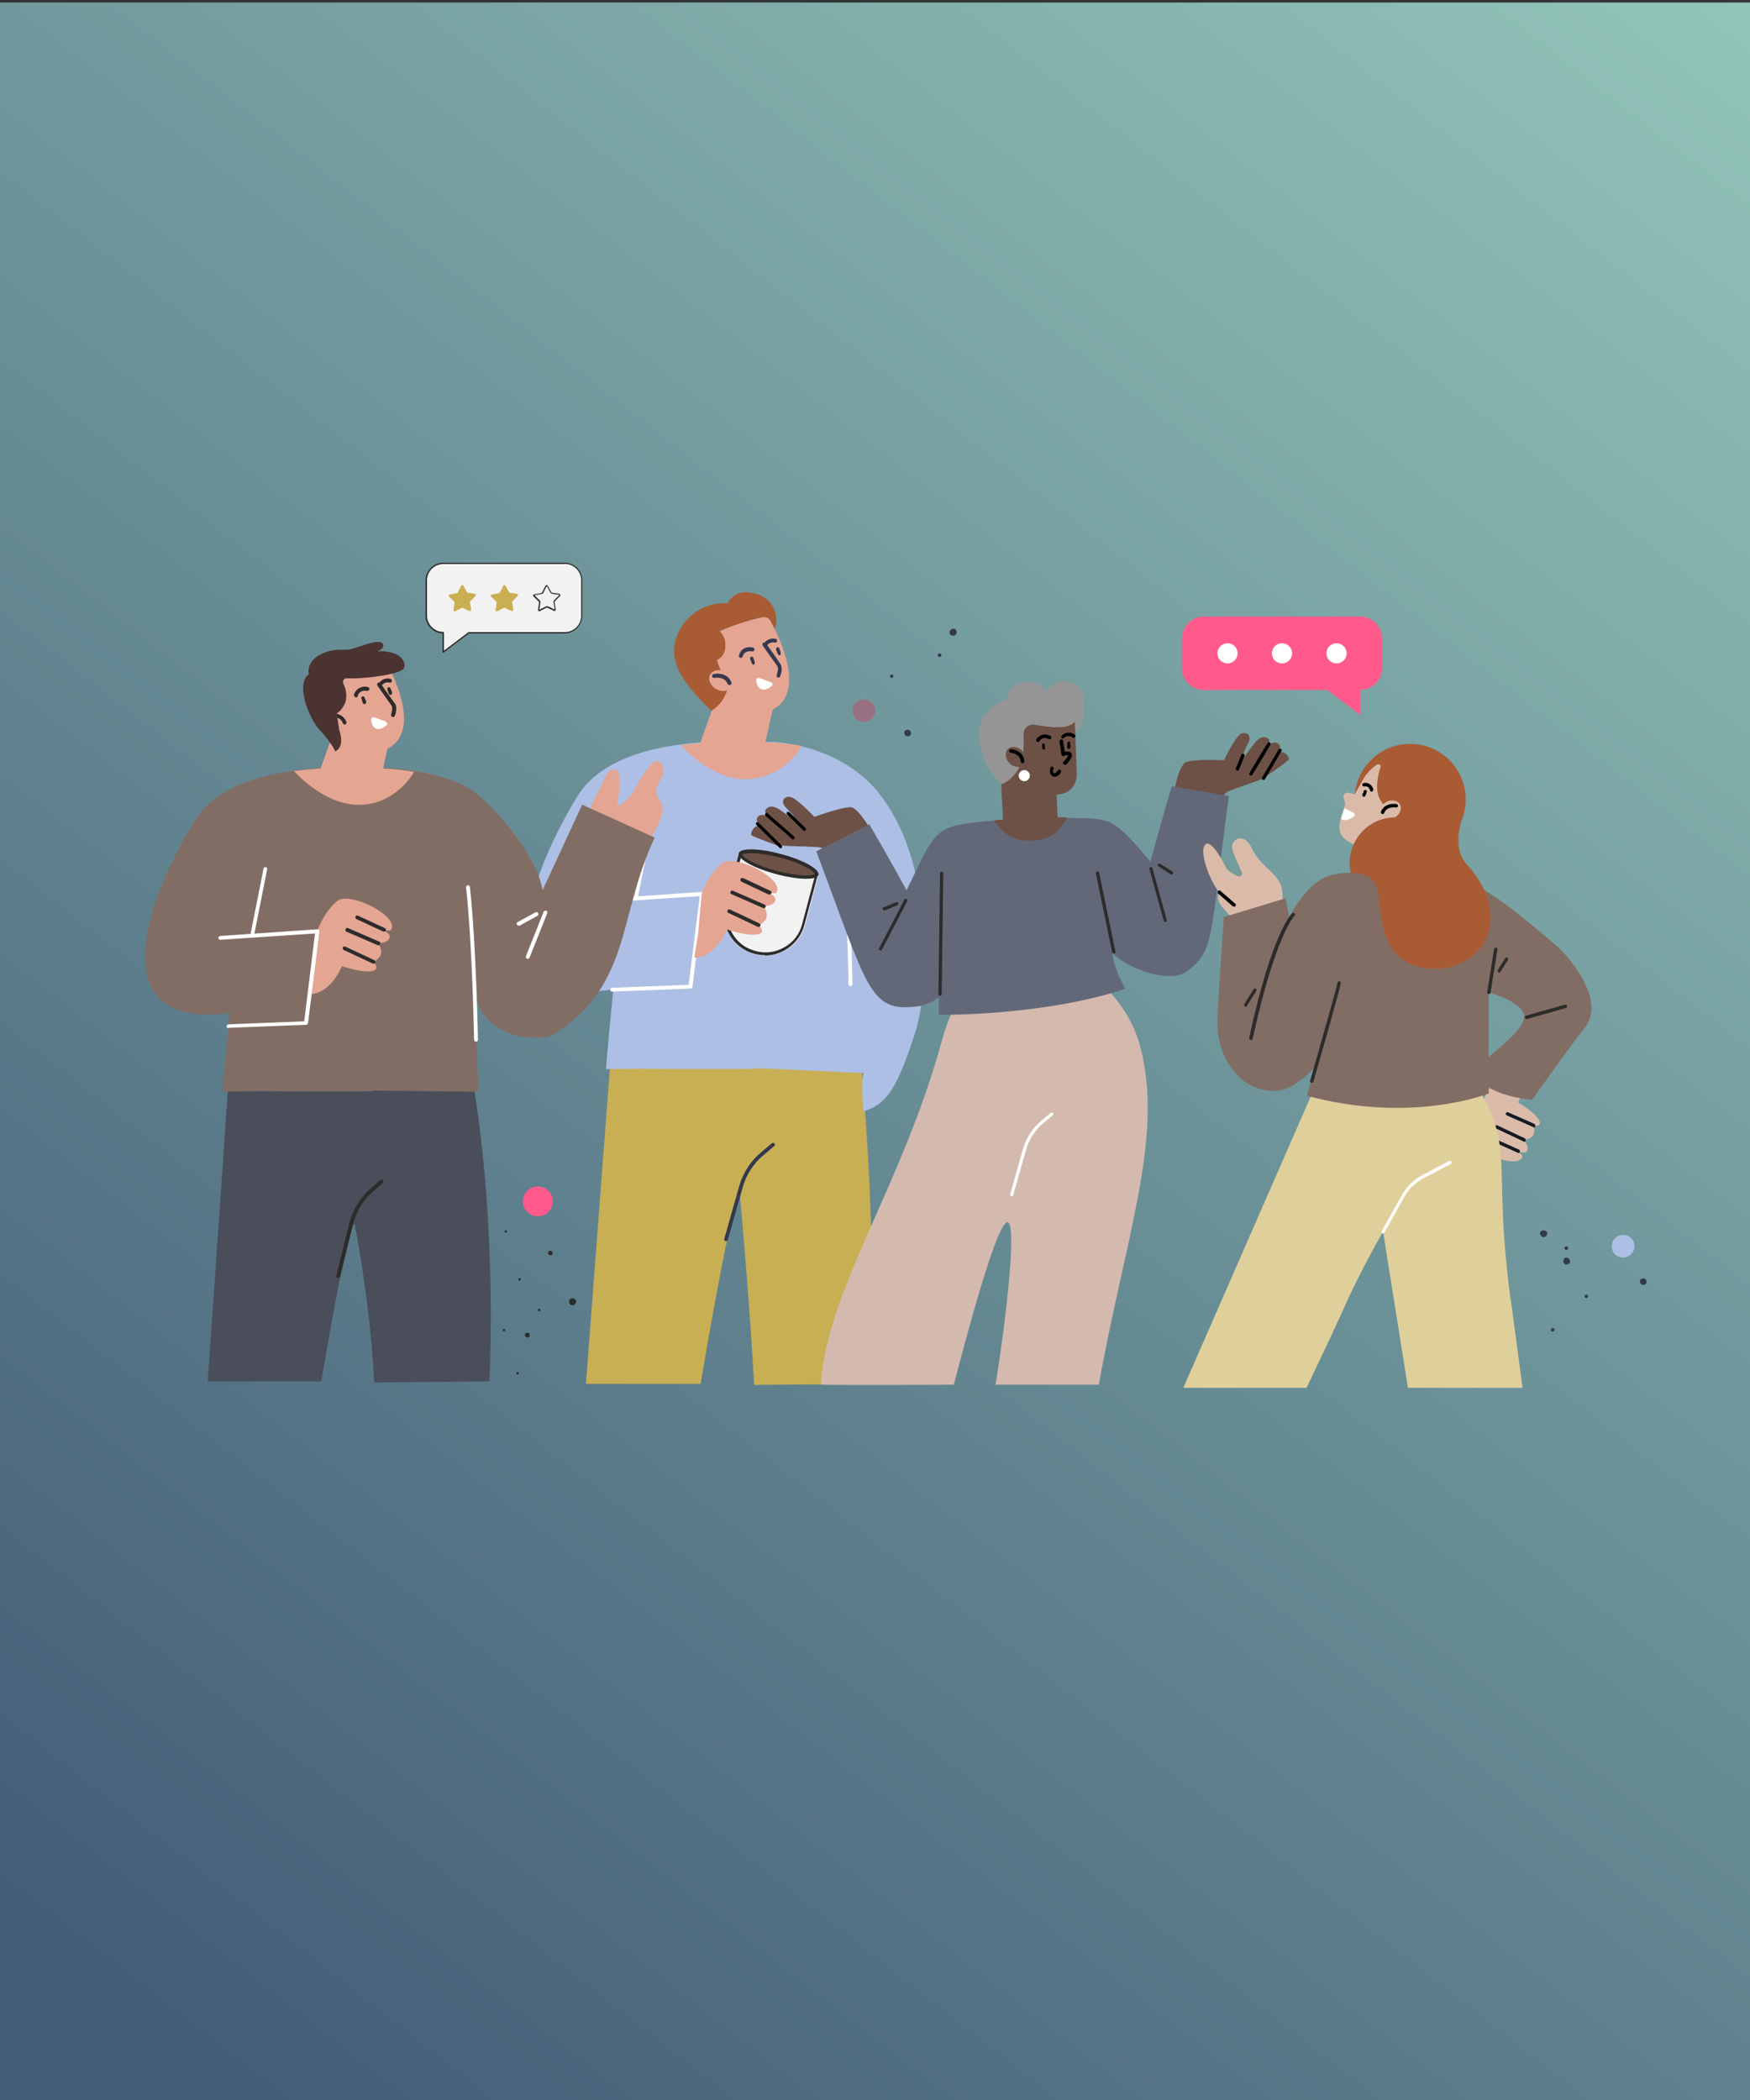 <?xml version="1.0" encoding="UTF-8"?>
<svg xmlns="http://www.w3.org/2000/svg" width="300" height="360" xmlns:xlink="http://www.w3.org/1999/xlink" viewBox="0 0 300 360">
  <rect x="0" y="0" width="300" height="360" fill="#333333" stroke="none"/>
  <defs>
    <style>
      .cls-1 {
        fill: #2d2c2b;
      }

      .cls-2 {
        fill: #4a4e5b;
      }

      .cls-2, .cls-3, .cls-4, .cls-5, .cls-6, .cls-7, .cls-8 {
        fill-rule: evenodd;
      }

      .cls-9 {
        fill: #010101;
      }

      .cls-3, .cls-10 {
        fill: #adbfe5;
      }

      .cls-4, .cls-11 {
        fill: #e4a593;
      }

      .cls-12 {
        fill: #34394d;
      }

      .cls-13 {
        fill: #fff;
      }

      .cls-14, .cls-6 {
        fill: #dabbaa;
      }

      .cls-15 {
        fill: #ff5a8b;
      }

      .cls-16 {
        fill: none;
      }

      .cls-17 {
        fill: #151922;
      }

      .cls-18 {
        fill: #dfd09b;
      }

      .cls-19 {
        mix-blend-mode: multiply;
      }

      .cls-19, .cls-20 {
        isolation: isolate;
      }

      .cls-21 {
        fill: #f2f2f2;
      }

      .cls-22 {
        fill: #c9af52;
      }

      .cls-23 {
        fill: #a95b34;
      }

      .cls-24 {
        opacity: 0;
      }

      .cls-5 {
        fill: #d4baae;
      }

      .cls-25 {
        fill: #977181;
      }

      .cls-26, .cls-8 {
        fill: #826d64;
      }

      .cls-27 {
        fill: #636879;
      }

      .cls-28 {
        fill: #4b3331;
      }

      .cls-29 {
        fill: #959595;
      }

      .cls-7 {
        fill: #c9af53;
      }

      .cls-30 {
        fill: #6d5146;
      }

      .cls-31 {
        fill: url(#linear-gradient);
      }
    </style>
    <linearGradient id="linear-gradient" x1="312.2" y1="-2995.68" x2="-3.53" y2="-3399.81" gradientTransform="translate(0 -3022.68) scale(1 -1)" gradientUnits="userSpaceOnUse">
      <stop offset=".05" stop-color="#93c5b9"/>
      <stop offset=".93" stop-color="#425b76"/>
    </linearGradient>
  </defs>
  <g class="cls-20">
    <g id="Dimensions">
      <rect class="cls-31" y=".43" width="300.28" height="360"/>
      <g>
        <g>
          <g id="Group_601388" data-name="Group 601388">
            <g id="Path_508555" data-name="Path 508555">
              <path class="cls-7" d="M104.94,178.47l22.02-.33,11.08.28,9.42,2.56c1.85,18.7,2.41,37.5,1.8,56.25l-19.98.19c-.76-14.39-2.46-32.81-2.46-32.81,0,0-.99-1.04-6.72,32.62h-19.65l4.45-58.72.05-.05Z"/>
            </g>
          </g>
          <g id="Path_508556" data-name="Path 508556">
            <path class="cls-12" d="M124.4,212.8h0c-.19-.05-.28-.24-.24-.43l2.56-9.04c.66-2.27,1.94-4.26,3.74-5.78l1.85-1.56c.14-.09.33-.09.43,0,.14.14.14.33,0,.47l-1.85,1.56c-1.7,1.42-2.94,3.31-3.55,5.45l-2.56,9.04c0,.14-.19.28-.38.24h0v.05Z"/>
          </g>
          <g id="Path_508557" data-name="Path 508557">
            <path class="cls-3" d="M148.03,190.59c-.52-5.26,0-6.63,0-6.63l-18.23-.85v.09c.33.09-18.23.09-19.51,0l-6.39.09c-.09,0,1.23-13.68,1.23-13.68,0,0-11.55,2.27-14.02-5.49-2.7-8.38,4.02-21.26,7.77-27.46,5.11-8.52,18.66-9.19,22.35-9.47,2.18-.19,11.08,0,11.08,0,0,0,12.03.19,18.85,9.42,6.82,9.23,7.29,21.5,7.1,28.27-.19,6.77,0,8.57-2.56,15.67-2.56,7.1-4.45,9-7.62,9.94l-.05.09Z"/>
          </g>
          <g id="Path_508558" data-name="Path 508558">
            <path class="cls-13" d="M145.47,168.72c0-.14-.28-16.19-1.37-26.37h0c0-.19.09-.33.28-.38s.33.09.38.28c1.09,10.23,1.37,26.28,1.37,26.47h0c0,.19-.14.33-.33.33s-.33-.14-.33-.33h0Z"/>
          </g>
          <g id="Path_508561" data-name="Path 508561">
            <path class="cls-13" d="M108.97,154.13c-.19,0-.28-.19-.28-.38l2.27-11.32c0-.19.19-.28.38-.28s.28.19.28.38l-2.27,11.32c0,.14-.19.28-.33.28h-.05Z"/>
          </g>
          <g id="Path_508562" data-name="Path 508562">
            <path class="cls-11" d="M132.4,121.7l-1.47,6.72-1.09.95-9.8-1.99,3.13-8.81,1.37-1.52c-.09-.28-.19-.52-.33-.8-1.42-2.56-2.65-6.77-1.33-7.72,1.14-.85,5.82-2.32,7.86-2.75.52-.09,1.04.14,1.33.62.19.38.43.85.71,1.37,1.85,3.74,4.74,11.32-.38,13.92Z"/>
          </g>
          <g id="Path_508563" data-name="Path 508563">
            <path class="cls-12" d="M131.36,110.66c-.09,0-.14,0-.24-.09-.14-.14-.14-.33,0-.47.47-.52,1.23-.76,1.89-.57h0c.19.05.24.24.19.43s-.24.24-.43.19c-.43-.09-.9.05-1.18.38-.05.05-.14.09-.24.09h0v.05Z"/>
          </g>
          <g id="Group_601389" data-name="Group 601389">
            <g id="Path_508564" data-name="Path 508564">
              <path class="cls-12" d="M126.91,112.75h0c-.19,0-.28-.24-.24-.38.14-.62.76-1.66,2.37-1.37.19,0,.28.19.28.38s-.19.33-.38.28c-1.33-.19-1.61.76-1.61.85,0,.14-.19.28-.33.28h-.05l-.05-.05Z"/>
            </g>
            <g id="Path_508565" data-name="Path 508565">
              <path class="cls-12" d="M129.04,113.93c.14.05.28,0,.33-.14.05-.19,0-.38-.05-.52-.05-.19-.14-.33-.19-.52,0,0,0-.05-.05-.09-.05-.09-.14-.09-.24-.09h-.05c-.14.05-.24.24-.19.38.05.19.09.33.19.52.05.19.09.33.28.43l-.05.05Z"/>
            </g>
            <g id="Path_508566" data-name="Path 508566">
              <path class="cls-12" d="M133.49,112.32c.14.05.28,0,.33-.14.05-.19,0-.38-.05-.52-.05-.19-.14-.33-.19-.52,0,0,0-.05-.05-.09-.05-.09-.14-.09-.24-.09h-.05c-.14.05-.24.24-.19.38,0,.19.14.33.19.52.05.19.09.33.28.43l-.05.05Z"/>
            </g>
          </g>
          <g id="Path_508567" data-name="Path 508567">
            <path class="cls-13" d="M130.13,116.2h-.14c-.19,0-.38.19-.33.38,0,.57.19,1.09.62,1.47.8.47,1.56-.09,2.04-.47.05,0,.09-.09.09-.14.05-.19,0-.43-.24-.47l-2.04-.76Z"/>
          </g>
          <g id="Path_508568" data-name="Path 508568">
            <path class="cls-12" d="M133.35,116.11c-.19-.05-.24-.28-.19-.43.09-.28.38-1.14.05-1.56-.47-.62-2.37-3.31-2.46-3.46h0c-.09-.14-.05-.38.09-.47s.38-.05.47.09c0,0,1.99,2.79,2.41,3.46.57.76.09,2.04,0,2.23-.05.14-.19.19-.33.19h-.14l.09-.05Z"/>
          </g>
          <g id="Path_508569" data-name="Path 508569" class="cls-19">
            <path class="cls-11" d="M132.45,121.6l-1.09,4.92-2.79-4.26c0-.09-.05-.19,0-.28.05-.28.33-.43.57-.38h3.31Z"/>
          </g>
          <g id="Path_508570" data-name="Path 508570">
            <path class="cls-23" d="M132.78,107.78c-.28-.57-.52-1.04-.71-1.37-.24-.47-.8-.71-1.33-.62-2.56.57-5.02,1.37-7.39,2.41.66.62,1.04,1.47.99,2.37.09,1.09-.47,2.13-1.47,2.6.33,1.04.76,2.08,1.33,3.08.43.62.57,1.37.43,2.13-.43,1.42-1.37,2.65-2.65,3.46-5.26-4.97-7.81-9-5.68-13.4,1.52-3.27,4.83-5.26,8.43-5.02.71-1.37,2.23-2.13,3.74-1.85,5.02.62,4.97,5.26,4.31,6.2h0Z"/>
          </g>
          <g id="Group_601390" data-name="Group 601390">
            <g id="Path_508571" data-name="Path 508571">
              <path class="cls-11" d="M124.64,115.35c-.95-.66-2.23-.62-2.79.14-.57.71-.24,1.85.71,2.51s2.23.62,2.79-.14c.57-.71.24-1.85-.71-2.51Z"/>
            </g>
            <g id="Path_508572" data-name="Path 508572">
              <path class="cls-12" d="M124.73,117.25c-.52-1.37-2.18-1.04-2.27-1.04h0c-.19,0-.38-.09-.38-.28s.09-.38.28-.38c.8-.19,2.46-.09,3.03,1.47v.09c0,.19-.14.33-.33.33-.14,0-.28-.09-.33-.24v.05Z"/>
            </g>
          </g>
          <g id="Path_508573" data-name="Path 508573">
            <path class="cls-4" d="M127.15,133.54c6.44.43,9.85-4.97,9.85-4.97l.47-.71c-1.7-.28-3.41-.47-5.11-.57,0,0-8.9-.19-11.08,0-.95.09-2.6.19-4.59.43,1.8,1.94,5.78,5.54,10.51,5.87l-.05-.05Z"/>
          </g>
          <g id="Path_508579" data-name="Path 508579">
            <path class="cls-13" d="M104.94,170c-.19,0-.33-.14-.33-.33s.14-.33.33-.33l13.12-.52,1.89-15.2-16.43,1.09c-.19,0-.33-.14-.33-.28,0-.19.09-.33.28-.38l16.81-1.14c.09,0,.19,0,.28.09.05.09.09.19.09.28l-1.94,15.91c0,.14-.14.28-.33.28l-13.45.52h0Z"/>
          </g>
          <g id="Group_601579" data-name="Group 601579">
            <g id="Rectangle_27356" data-name="Rectangle 27356">
              <path class="cls-21" d="M140.31,149.97l-2.27,8.57h0c-.99,3.79-4.88,6.01-8.67,5.02h0c-3.79-.99-6.01-4.88-5.02-8.67l2.27-8.57h0l13.68,3.65h0Z"/>
              <path class="cls-1" d="M131.17,163.75c-.62,0-1.23-.09-1.85-.24-1.8-.47-3.31-1.66-4.26-3.27s-1.18-3.5-.71-5.3l2.27-8.48,13.54,3.65-2.27,8.48c-.47,1.8-1.66,3.31-3.27,4.26-1.09.62-2.27.95-3.5.95l.05-.05ZM127.01,146.98l-2.13,8.05c-.47,1.7-.24,3.46.66,4.97.85,1.52,2.27,2.6,3.98,3.03,1.7.47,3.46.24,4.97-.66,1.52-.85,2.6-2.27,3.03-3.98l2.13-8.05-12.64-3.41v.05Z"/>
            </g>
            <g id="Path_509066" data-name="Path 509066">
              <path class="cls-30" d="M128.43,147.79c-1.33-.71-1.56-1.23-1.52-1.42s.52-.47,2.04-.47c1.37,0,3.08.28,4.88.8,1.8.47,3.46,1.09,4.64,1.75,1.33.71,1.56,1.23,1.52,1.42s-.52.47-2.04.47c-1.37,0-3.08-.28-4.88-.8h0c-1.8-.47-3.46-1.09-4.64-1.75Z"/>
              <path class="cls-1" d="M133.78,147.03c-1.66-.43-3.27-.71-4.55-.76-1.37-.05-1.85.14-1.99.24.09.14.38.57,1.61,1.18,1.14.62,2.65,1.18,4.31,1.61,1.66.43,3.27.71,4.55.76,1.37.05,1.85-.14,1.99-.24-.09-.14-.38-.57-1.61-1.18-1.14-.62-2.65-1.18-4.31-1.61M140.31,149.97c-.24.95-3.5.9-7.29-.14-3.79-.99-6.63-2.6-6.39-3.55s3.5-.9,7.29.14h0c3.79.99,6.63,2.6,6.39,3.55Z"/>
            </g>
            <g id="Path_253892" data-name="Path 253892" class="cls-24">
              <path class="cls-21" d="M135.77,143.81c-.14,0-.24-.09-.24-.24-.24-3.46.62-4.26,1.47-5.11.76-.71,1.47-1.42,1.42-4.12,0-.14.09-.24.24-.24.09,0,.24.09.24.24,0,2.89-.76,3.69-1.56,4.45s-1.56,1.52-1.33,4.74c0,.14-.09.24-.24.24h0v.05Z"/>
            </g>
            <g id="Path_253893" data-name="Path 253893" class="cls-24">
              <path class="cls-21" d="M132.31,143.76c-.14,0-.24-.09-.24-.24-.19-2.6.47-3.22,1.14-3.84.57-.52,1.09-1.04,1.04-3.03,0-.14.09-.24.24-.24h0c.14,0,.24.09.24.24,0,2.18-.57,2.79-1.18,3.36-.57.57-1.14,1.09-.95,3.46,0,.14-.09.24-.24.24h0l-.05.05Z"/>
            </g>
          </g>
          <g id="Group_601391" data-name="Group 601391">
            <g id="Path_508575" data-name="Path 508575">
              <path class="cls-4" d="M119.05,164.17c3.65,0,5.59-4.83,5.59-4.83,0,0,3.46,1.18,5.16.85s.24-1.61.24-1.61c0,0,.52,0,1.18-.9s-.28-2.32-.28-2.32c0,0,2.04-.05,1.99-1.23,0-.28-.43-.71-1.09-1.09-1.85-.62.95.47,1.28-.05,1.42-2.27-6.91-6.58-9.23-5.07-1.09.71-2.84,2.94-3.6,5.3l-.62,6.96-.66,4.02.05-.05Z"/>
            </g>
            <g id="Path_508576" data-name="Path 508576">
              <path class="cls-1" d="M131.74,153.33l-4.64-2.18h0c-.14-.09-.24-.28-.14-.47.09-.14.28-.24.47-.14l4.64,2.18c.09.05.19.19.19.28,0,.19-.14.33-.33.33h-.19Z"/>
            </g>
            <g id="Path_508577" data-name="Path 508577">
              <path class="cls-1" d="M130.79,155.65l-5.4-2.37h0c-.19-.09-.24-.28-.14-.43.09-.19.28-.24.43-.14l5.4,2.37c.14.05.19.19.19.28,0,.19-.14.33-.33.33h-.14v-.05Z"/>
            </g>
            <g id="Path_508578" data-name="Path 508578">
              <path class="cls-1" d="M129.89,158.87l-5.02-2.37c-.19-.09-.24-.28-.14-.43.09-.19.28-.24.43-.14l5.02,2.37c.09.05.19.19.19.28,0,.19-.14.33-.33.33h-.14v-.05Z"/>
            </g>
          </g>
          <g id="Group_649337" data-name="Group 649337">
            <g id="Group_298770-2" data-name="Group 298770-2">
              <g id="Path_258002-2" data-name="Path 258002-2">
                <path class="cls-1" d="M89.02,219.54c-.12,0-.16-.16-.16-.28h0c0-.12.16-.16.28-.12.12,0,.16.16.12.28,0,.12-.16.16-.28.16h0l.04-.04Z"/>
              </g>
            </g>
            <g id="Group_298771-2" data-name="Group 298771-2">
              <g id="Path_258003-2" data-name="Path 258003-2">
                <path class="cls-1" d="M86.51,211.26v-.16h0c0-.12.12-.2.24-.2h.08c.08.04.12.2.08.28s-.12.12-.2.12c-.04,0-.12,0-.16-.08l-.04.04Z"/>
              </g>
            </g>
            <g id="Group_298772-2" data-name="Group 298772-2">
              <g id="Path_258004-2" data-name="Path 258004-2">
                <path class="cls-1" d="M92.4,224.76c-.12,0-.2-.08-.2-.2h0c0-.12.08-.2.2-.2s.2.08.24.2c0,.12-.08.2-.2.24h0l-.04-.04Z"/>
              </g>
            </g>
            <g id="Group_298773-2" data-name="Group 298773-2">
              <g id="Path_258005-2" data-name="Path 258005-2">
                <path class="cls-1" d="M86.47,228.22c-.12,0-.24,0-.28-.16h0c0-.12.04-.24.16-.24s.24.04.24.16,0,.24-.16.24h.04Z"/>
              </g>
            </g>
            <g id="Group_298774-2" data-name="Group 298774-2">
              <g id="Path_258006-2" data-name="Path 258006-2">
                <path class="cls-1" d="M88.66,235.62s-.04,0-.08-.04c0,0,0-.04-.04-.08-.04-.12,0-.24.12-.28s.24,0,.28.12v.16s-.04.08-.12.12h-.16Z"/>
              </g>
            </g>
            <g id="Group_298775-2" data-name="Group 298775-2">
              <g id="Path_258007-2" data-name="Path 258007-2">
                <path class="cls-1" d="M93.95,215v-.28c0-.12.12-.24.24-.28.08-.04.2-.04.32,0,.08.04.16.12.2.24.04.08.04.2,0,.32h0s0,.04-.04.08c0,0-.08.08-.12.08-.08.04-.2.04-.32,0-.12,0-.2-.12-.24-.2l-.04.04Z"/>
              </g>
            </g>
            <g id="Group_298776-2" data-name="Group 298776-2">
              <g id="Path_258008-2" data-name="Path 258008-2">
                <path class="cls-1" d="M90.29,229.25s-.12-.04-.16-.08c-.04,0-.08-.08-.12-.12-.04-.08-.08-.2,0-.32,0-.12.12-.2.2-.24s.2-.04.32,0c.12,0,.2.12.24.2,0,.04,0,.08.04.16v.16c0,.12-.08.2-.2.24-.08.04-.2.08-.32,0h0Z"/>
              </g>
            </g>
            <g id="Group_298777-2" data-name="Group 298777-2">
              <g id="Path_258009-2" data-name="Path 258009-2">
                <path class="cls-1" d="M97.7,223.56c-.04-.08-.08-.12-.12-.2v-.36s0-.08.04-.12c0-.08.08-.12.16-.2.08-.04.12-.08.2-.12h.24c.08,0,.16.04.24.08.08.04.12.08.16.16.04.04.08.12.12.2v.24c0,.08,0,.16-.08.2,0,.08-.08.12-.12.16-.12.12-.28.16-.44.16s-.32-.08-.4-.2Z"/>
              </g>
            </g>
          </g>
          <g id="Path_554827" data-name="Path 554827">
            <path class="cls-15" d="M94.76,205.95c0-1.42-1.14-2.56-2.56-2.56s-2.56,1.14-2.56,2.56,1.14,2.56,2.56,2.56,2.56-1.14,2.56-2.56h0Z"/>
          </g>
          <g id="Group_657851" data-name="Group 657851">
            <g id="Group_657847" data-name="Group 657847">
              <g id="Path_563224" data-name="Path 563224">
                <path class="cls-12" d="M152.96,115.63c.14.05.24.24.19.38s-.24.24-.38.19c-.14,0-.24-.19-.19-.38h0c.05-.14.24-.24.38-.19Z"/>
              </g>
            </g>
            <g id="Group_657848" data-name="Group 657848">
              <g id="Path_563225" data-name="Path 563225">
                <path class="cls-12" d="M161.25,112.08c.14.09.14.28.05.43-.09.14-.28.14-.43.05h0c-.14-.09-.14-.28-.05-.43.09-.14.28-.14.43-.05Z"/>
              </g>
            </g>
            <g id="Group_657849" data-name="Group 657849">
              <g id="Path_563226" data-name="Path 563226">
                <path class="cls-12" d="M155.71,125.1c.14,0,.28.14.38.28,0,.05.05.14.09.19v.19c0,.14-.14.28-.24.38-.14.09-.28.09-.43.09s-.28-.14-.38-.24c-.09-.14-.09-.28-.09-.47v-.09s0-.09.05-.09c0-.05.09-.09.19-.14.14-.09.28-.09.43-.05v-.05Z"/>
              </g>
            </g>
            <g id="Group_657850" data-name="Group 657850">
              <g id="Path_563227" data-name="Path 563227">
                <path class="cls-12" d="M163.95,108.15c.05.14.09.28,0,.43,0,.05-.05.14-.09.19,0,.05-.09.09-.19.14-.14.09-.28.09-.43.05-.14,0-.28-.14-.38-.28-.09-.14-.09-.28-.05-.43,0-.14.14-.28.28-.38.09,0,.14-.05.24-.09h.24c.14,0,.28.14.33.28l.05.09Z"/>
              </g>
            </g>
          </g>
          <g id="Path_563279" data-name="Path 563279">
            <path class="cls-10" d="M280.19,213.64c0,1.04-.85,1.94-1.94,1.94s-1.94-.85-1.94-1.94.85-1.94,1.94-1.94,1.94.85,1.94,1.94h0Z"/>
          </g>
          <g id="Path_563230" data-name="Path 563230">
            <path class="cls-25" d="M150.02,121.84c0,1.04-.85,1.94-1.94,1.94s-1.94-.85-1.94-1.94.85-1.94,1.94-1.94,1.94.85,1.94,1.94h0Z"/>
          </g>
          <g id="Group_657898" data-name="Group 657898">
            <g id="Group_657852" data-name="Group 657852">
              <g id="Path_563231" data-name="Path 563231">
                <path class="cls-12" d="M271.66,222.13c.05-.14.24-.24.38-.19s.24.24.19.38-.24.24-.38.19h0c-.14-.05-.24-.24-.19-.38Z"/>
              </g>
            </g>
            <g id="Group_657853" data-name="Group 657853">
              <g id="Path_563232" data-name="Path 563232">
                <path class="cls-12" d="M265.93,227.81s.09-.14.19-.14h.19c.14.09.19.28.14.43h0c-.09.14-.28.19-.43.14h0s-.05,0-.09-.09c0,0,0-.05-.05-.09v-.24h.05Z"/>
              </g>
            </g>
            <g id="Group_657854" data-name="Group 657854">
              <g id="Path_563233" data-name="Path 563233">
                <path class="cls-12" d="M268.3,213.75c.09-.14.28-.14.43,0,.14.09.14.28,0,.43-.09.14-.28.14-.43,0-.14-.09-.14-.28,0-.43Z"/>
              </g>
            </g>
            <g id="Group_657857" data-name="Group 657857">
              <g id="Path_563236" data-name="Path 563236">
                <path class="cls-12" d="M281.13,219.57c0-.14.14-.28.28-.33.05,0,.14-.05.19-.09h.19c.14,0,.28.14.38.24.09.14.09.28.09.43s-.14.28-.24.38c-.14.09-.28.09-.47.05h-.09c-.09-.05-.19-.14-.24-.24-.09-.14-.09-.28-.05-.43h-.05Z"/>
              </g>
            </g>
            <g id="Group_657858" data-name="Group 657858">
              <g id="Path_563237" data-name="Path 563237">
                <path class="cls-12" d="M268.06,215.79s.09-.09.19-.14c.05,0,.14-.05.24-.05.14,0,.28,0,.43.14,0,0,.05.05.09.09,0,0,0,.05.05.09,0,.05.05.14.09.19,0,.14,0,.33-.09.43-.09.14-.24.19-.38.24h-.33s-.09,0-.09-.05c-.14-.09-.19-.24-.24-.43v-.24c0-.09.05-.14.09-.19l-.05-.09Z"/>
              </g>
            </g>
            <g id="Group_657859" data-name="Group 657859">
              <g id="Path_563238" data-name="Path 563238">
                <path class="cls-12" d="M264.42,210.96c.14-.05.28-.09.43,0,.05,0,.14.05.19.09.05.05.09.09.14.19.09.14.09.28,0,.43,0,.14-.14.28-.28.33-.14.09-.28.09-.43.05-.14-.05-.28-.14-.38-.28,0-.09-.05-.14-.09-.24v-.24c.05-.14.14-.28.28-.33h.14Z"/>
              </g>
            </g>
          </g>
          <g id="Group_657895" data-name="Group 657895">
            <g id="Group_657894" data-name="Group 657894">
              <g id="Path_563242" data-name="Path 563242">
                <path class="cls-30" d="M150.54,144.62s-3.08-6.3-4.78-6.25c-1.7.05-6.16,1.66-6.16,1.66-.76-.8-1.52-1.56-2.37-2.27-1.56-1.37-2.08-1.33-2.7-.95-.24.14-.62.85.19,1.61.85.85,1.61,1.75,2.27,2.75,0,0-1.47-1.09-3.17-2.27-1.23-.85-1.94-.71-2.37-.33-.85.8.57,1.52.57,1.52,0,0-1.66-.9-2.18.05-.19.33-.19.66.47,1.52,1.04,1.28,2.32,2.41,3.74,3.27.28.14,3.79.14,5.97.28.99,0,1.89.62,2.37,1.47l.52.99,7.58-3.17.05.14Z"/>
              </g>
              <g id="Path_563269" data-name="Path 563269">
                <path class="cls-30" d="M133.82,145.14s-4.59-1.61-4.97-1.94.57-1.99,1.37-1.52l3.6,3.46Z"/>
              </g>
            </g>
            <g id="Group_657893" data-name="Group 657893">
              <g id="Path_563243" data-name="Path 563243">
                <path class="cls-9" d="M137.9,142.44c-.09,0-.14,0-.19-.09l-2.79-2.75c-.09-.09-.09-.28,0-.38.09-.09.28-.09.38,0h0l2.79,2.75c.09.09.09.28,0,.38-.05.05-.14.09-.19.09h0Z"/>
              </g>
              <g id="Path_563247" data-name="Path 563247">
                <path class="cls-9" d="M135.96,143.91s-.14,0-.19-.09c-.28-.28-4.5-3.93-4.55-3.98-.09-.09-.14-.28,0-.38.09-.09.28-.14.38,0,.19.14,4.26,3.69,4.55,3.98.09.09.14.28,0,.38-.05.05-.14.09-.19.09h0Z"/>
              </g>
              <g id="Path_563270" data-name="Path 563270">
                <path class="cls-9" d="M133.82,145.42c-.09,0-.14,0-.19-.09l-3.98-3.93c-.09-.09-.09-.28,0-.38.09-.09.28-.09.38,0l3.98,3.93c.09.09.09.28,0,.38-.05.05-.14.09-.19.09h0Z"/>
              </g>
            </g>
          </g>
          <g id="Group_657892" data-name="Group 657892">
            <g id="Path_563267" data-name="Path 563267">
              <path class="cls-30" d="M216.59,133.39s4.02-2.7,4.31-3.17-1.04-1.8-1.7-1.09l-2.56,4.26h-.05Z"/>
            </g>
            <g id="Group_657891" data-name="Group 657891">
              <g id="Path_563239" data-name="Path 563239">
                <path class="cls-30" d="M219.15,127.52c-.76-.71-1.99.47-2.08.57.09-.09,1.09-1.14.09-1.61-.52-.24-1.28-.19-2.18,1.04-1.28,1.66-2.32,3.13-2.32,3.13.33-1.14.76-2.27,1.33-3.31.52-.99,0-1.52-.33-1.61-.71-.19-1.23-.05-2.27,1.7-.57.95-1.09,1.89-1.56,2.89,0,0-4.74-.24-6.39.28-.66.19-1.18,1.33-1.56,2.6-.43,1.37-2.56,11.03-3.46,13.45,2.41,1.04,4.88,2.04,7.39,2.94.52.14,1.04.28,1.56.38,0,0,1.28-9.28,1.8-12.36.19-.99.85-1.8,1.8-2.13,2.08-.76,5.4-1.85,5.63-2.08,1.09-1.23,1.99-2.7,2.56-4.26.43-1.04.28-1.37,0-1.61Z"/>
              </g>
              <g id="Group_657890" data-name="Group 657890">
                <g id="Path_563240" data-name="Path 563240">
                  <path class="cls-9" d="M214.42,132.92h-.14c-.14-.09-.19-.24-.09-.38h0c.19-.38,2.98-4.97,3.13-5.16.09-.14.24-.19.38-.09s.19.24.09.38h0s-2.89,4.83-3.13,5.16c-.05.09-.14.14-.24.14v-.05Z"/>
                </g>
                <g id="Path_563241" data-name="Path 563241">
                  <path class="cls-9" d="M212.1,132.07h-.09c-.14-.05-.19-.24-.14-.38h0l.95-2.32c.05-.14.24-.19.38-.14s.19.24.14.38l-.95,2.32c0,.09-.14.19-.24.19l-.05-.05Z"/>
                </g>
                <g id="Path_563268" data-name="Path 563268">
                  <path class="cls-9" d="M216.59,133.68h-.14c-.14-.09-.19-.24-.09-.38h0l2.84-4.83c.09-.14.24-.19.38-.09.14.09.19.24.09.38l-2.84,4.83c-.05.09-.14.14-.24.14v-.05Z"/>
                </g>
              </g>
            </g>
          </g>
          <g id="Path_563223" data-name="Path 563223">
            <path class="cls-5" d="M163.51,237.38c14.49-55.64,9.33-12.93,7.15,0h17.71c4.55-25.38,11.13-42.19,7.15-57.77-3.93-15.58-27.13-26.47-34.05-1.23-6.91,25.24-19.75,42.66-20.74,59,5.82.09,22.82,0,22.82,0h-.05Z"/>
          </g>
          <g id="Path_563244" data-name="Path 563244">
            <path class="cls-13" d="M173.41,205.08c-.14,0-.24-.19-.24-.33h0l2.18-7.72c.57-1.94,1.66-3.65,3.17-4.92l1.61-1.33c.09-.09.28-.09.38,0,.09.09.09.28,0,.38l-1.61,1.33c-1.47,1.23-2.51,2.84-3.03,4.69l-2.18,7.72c0,.14-.19.24-.28.19Z"/>
          </g>
          <g id="Group_657888" data-name="Group 657888">
            <g id="Path_563245" data-name="Path 563245">
              <path class="cls-27" d="M200.87,134.81c-2.04,6.82-3.65,12.88-3.65,12.88-6.68-7.81-6.68-7.34-14.25-7.48-3.55-.09-10.09.24-13.45.52-9.66.85-9.04,1.56-14.11,11.89,0,0-2.89-5.35-6.39-11.32l-9.09,4.64c8.81,23.34,9.04,27.56,17.09,26.61,1.42-.14,2.79-.71,3.93-1.61v3.03s17.8.24,31.96-4.45c0,0-1.99-3.46-2.23-6.2,3.55,3.5,10.32,5.02,12.69,3.27,4.97-3.65,3.98-5.78,7.29-30.12l-9.8-1.7v.05Z"/>
            </g>
          </g>
          <g id="Path_563255" data-name="Path 563255">
            <path class="cls-29" d="M184.77,119.9c-2.6-1.99-4.97.62-4.69,1.23-.38-1.37-2.08-2.32-4.4-1.52-.99.38-1.66,1.33-1.7,2.41-2.04.66-3.74,2.08-4.21,4.26-.57,2.46.8,6.39,3.36,8.76,0,.09,1.18-.33,2.13-1.56.66-.8,1.04-1.8,1.18-2.84.09-1.09.14-2.18.09-3.22,0-.8.62-1.47,1.42-1.47h.28c.95.19,1.94.28,2.89.38h1.52c.9-.09,1.75-.62,2.27-1.37.62-.8.95-1.8.99-2.79,0-.24,0-.52-.09-.76-.19-.57-.52-1.09-1.04-1.42v-.09Z"/>
          </g>
          <g id="Group_657896" data-name="Group 657896">
            <g id="Path_563248" data-name="Path 563248">
              <path class="cls-30" d="M182.88,140.12h-1.56l-.33-6.72-9.38.47.33,6.63c-1.28.05-.62.05-1.56.14,1.33,1.75,2.79,3.55,6.16,3.46s4.83-1.04,6.35-3.98h0Z"/>
            </g>
            <g id="Path_563250" data-name="Path 563250" class="cls-19">
              <path class="cls-30" d="M181.03,136.23l-3.27.14c-.33,0-.62.33-.62.66,0,.14.05.28.14.38.9.99,2.23,2.46,3.13,3.46.19.19.47.24.66.05.09-.09.19-.24.19-.38l-.28-4.31h.05Z"/>
            </g>
            <g id="Group_657864" data-name="Group 657864">
              <g id="Path_563254" data-name="Path 563254">
                <path class="cls-30" d="M180.56,124.63c-1.75-.14-3.5-.38-5.21-.8.14,1.89.14,3.74,0,5.63-.14,1.33-1.28,1.89-1.89,2.7-1.04,1.37-1.75,2.51-1.75,2.51l.14,1.99,9.23-.43c2.27-.09,3.6-1.56,3.5-3.74,0-.66-.28-7.53-.33-8.67.09-1.47-2.65.9-3.6.85l-.09-.05Z"/>
              </g>
            </g>
            <g id="Path_563256" data-name="Path 563256">
              <path class="cls-29" d="M184.63,117.53c-2.94-2.23-5.54.71-5.21,1.33-.43-1.52-2.32-2.56-4.92-1.7-1.42.47-1.8,1.85-1.89,2.7-2.27.76-4.17,2.32-4.69,4.78-.62,2.75.9,7.15,3.74,9.75,0,.14,1.33-.38,2.37-1.75.71-.9,1.18-2.04,1.33-3.17.14-1.18.14-2.41.09-3.6,0-.9.66-1.61,1.56-1.66h.33c1.09.19,2.13.33,3.22.43h1.7c1.04-.09,1.94-.66,2.51-1.52.66-.9,1.04-1.99,1.09-3.13,0-.28,0-.57-.09-.85-.19-.66-.57-1.23-1.14-1.61h0Z"/>
            </g>
            <g id="Group_657865" data-name="Group 657865">
              <g id="Path_563257" data-name="Path 563257">
                <path class="cls-30" d="M175.35,131.26c-.71.47-1.8.19-2.46-.62-.66-.8-.66-1.89.05-2.37s1.8-.19,2.46.62c.66.8.66,1.89-.05,2.37Z"/>
              </g>
              <g id="Path_563258" data-name="Path 563258">
                <path class="cls-9" d="M175.26,130.84c-.14,0-.28-.14-.28-.28-.09-1.37-1.61-1.52-1.7-1.52-.19,0-.28-.14-.28-.33s.14-.28.33-.28h0c.76.05,2.18.57,2.27,2.08,0,.19-.14.33-.28.33h-.05Z"/>
              </g>
            </g>
            <g id="Group_657889" data-name="Group 657889">
              <g id="Path_563259" data-name="Path 563259">
                <path class="cls-9" d="M179.14,128.04c0-.14,0-.28-.05-.38,0-.14-.14-.19-.24-.19h-.05c-.09,0-.14.05-.14.14v.47c0,.14,0,.28.14.38.09.05.19.05.28,0,.09-.09.09-.24.05-.38v-.05Z"/>
              </g>
              <g id="Path_563260" data-name="Path 563260">
                <path class="cls-9" d="M180.84,133.16c-.14,0-.24,0-.38-.09-.62-.33-.52-1.14-.38-1.47.05-.14.24-.24.38-.14s.24.24.14.38c0,0-.24.57.09.71.28.14.62-.47.62-.47.09-.14.28-.19.43-.14.14.09.19.28.14.43-.19.43-.62.76-1.04.8h0Z"/>
              </g>
              <g id="Path_563261" data-name="Path 563261">
                <path class="cls-9" d="M177.91,127.19c-.19,0-.28-.14-.28-.28v-.14c.52-.85,1.56-1.09,2.41-.62h0c.14.05.24.24.19.38s-.24.24-.38.19h0c-1.14-.57-1.61.24-1.66.33s-.14.14-.28.14Z"/>
              </g>
              <g id="Path_563262" data-name="Path 563262">
                <path class="cls-9" d="M182.22,126.62c-.19,0-.28-.14-.28-.28,0-.09,0-.14.09-.24.57-.62,1.56-.66,2.23-.14.14.09.14.28,0,.43s-.28.14-.43,0c-.43-.33-1.04-.28-1.42.09-.05.05-.14.09-.19.09v.05Z"/>
              </g>
              <g id="Path_563263" data-name="Path 563263">
                <path class="cls-9" d="M182.5,131.07c-.19,0-.28-.14-.28-.28,0-.09,0-.14.09-.19.33-.33.62-.71.8-1.14-.24,0-.52,0-.71.14-.14.09-.33,0-.43-.14v-.09l-.33-2.23c0-.14.05-.33.24-.38s.33.05.38.24v.05l.28,1.85c.33-.14.76-.09,1.04.14.09.09.19.24.19.38,0,.52-.71,1.37-.95,1.61-.05.05-.14.09-.24.09l-.09-.05Z"/>
              </g>
              <g id="Path_563264" data-name="Path 563264">
                <path class="cls-9" d="M182.97,127.9v-.47c0-.14.09-.28.24-.28h.05c.09,0,.19,0,.19.14v.09c0,.14,0,.33.05.47,0,.14,0,.33-.09.47-.09.09-.24.09-.33,0s-.19-.28-.14-.43h.05Z"/>
              </g>
            </g>
          </g>
          <g id="Group_657897" data-name="Group 657897">
            <g id="Group_657863" data-name="Group 657863">
              <g id="Path_563252" data-name="Path 563252">
                <path class="cls-1" d="M161.15,170.71c-.14,0-.28-.14-.28-.28l.28-20.74c0-.14.14-.28.28-.28h0c.14,0,.28.14.28.28h0l-.28,20.74c0,.14-.14.28-.28.28h0Z"/>
              </g>
              <g id="Path_563253" data-name="Path 563253">
                <path class="cls-1" d="M190.93,163.46c-.14,0-.24-.09-.28-.24l-2.79-13.5c0-.14.05-.28.24-.33s.28.05.33.24l2.79,13.5c0,.14-.05.28-.19.33h-.09Z"/>
              </g>
            </g>
            <g id="Path_563265" data-name="Path 563265">
              <path class="cls-1" d="M150.82,162.89h0c-.14-.05-.19-.24-.09-.38h0l4.31-8.29c.05-.14.24-.19.38-.09.14.05.19.24.09.38h0l-4.31,8.29c-.05.14-.19.19-.33.14l-.05-.05Z"/>
            </g>
            <g id="Path_563266" data-name="Path 563266">
              <path class="cls-1" d="M199.78,158.06c-.14,0-.24-.09-.28-.19l-2.46-8.9c0-.14,0-.28.19-.33.14,0,.28,0,.33.19l2.46,8.9c0,.14,0,.28-.19.33h-.09.05Z"/>
            </g>
            <g id="Path_563271" data-name="Path 563271">
              <path class="cls-1" d="M151.49,156.03c-.14-.05-.24-.19-.19-.33,0-.09.09-.14.14-.14l2.18-.9c.14-.05.28,0,.38.14.05.14,0,.28-.14.38l-2.18.9h-.19v-.05Z"/>
            </g>
            <g id="Path_563272" data-name="Path 563272">
              <path class="cls-1" d="M200.73,149.87h-.05l-2.08-1.33c-.14-.09-.14-.24-.09-.38.09-.14.24-.14.38-.09h0l2.08,1.33c.14.09.19.24.09.38-.05.09-.19.19-.33.14v-.05Z"/>
            </g>
          </g>
          <g id="Path_508575-2" data-name="Path 508575-2">
            <path class="cls-6" d="M257.36,182.97l-3.69,6.63c-1.09,1.85-1.61,4.36-1.42,5.49.33,2.41,8,5.45,8.71,3.22.14-.52-2.18-1.75-.71-.9.62.19,1.14.24,1.37.09.8-.66-.38-2.04-.38-2.04,0,0,1.47-.19,1.7-1.14s-.09-1.28-.09-1.28c0,0,1.7.19.95-1.09-.76-1.33-3.55-2.94-3.55-2.94,0,0,2.13-4.12,0-6.53l-2.89.57v-.09Z"/>
          </g>
          <g id="Path_508576-2" data-name="Path 508576-2">
            <path class="cls-17" d="M260.49,197.17c.09.14.09.33,0,.43s-.19.09-.33,0l-4.12-1.85c-.14-.05-.24-.24-.14-.38.05-.14.24-.24.38-.14l4.12,1.85s.09,0,.09.09h0Z"/>
          </g>
          <g id="Path_508577-2" data-name="Path 508577-2">
            <path class="cls-17" d="M261.48,195.23c.09.14.09.33,0,.43s-.24.09-.33,0l-4.74-2.23c-.14-.05-.19-.24-.14-.38s.24-.19.38-.14h0l4.74,2.23s.05,0,.09.09h0Z"/>
          </g>
          <g id="Path_508578-2" data-name="Path 508578-2">
            <path class="cls-17" d="M263.14,192.77c.09.14.09.33,0,.43s-.19.09-.33,0l-4.5-1.99c-.14-.05-.24-.24-.14-.38.05-.14.24-.24.38-.14h0l4.5,1.99s.09,0,.09.09h0Z"/>
          </g>
          <g id="Group_601640" data-name="Group 601640">
            <g id="Path_505604" data-name="Path 505604">
              <path class="cls-14" d="M214.7,145.61c-1.28-2.79-3.08-1.99-3.46-.8-.28.85,1.09,3.41,1.66,4.78.09.24,0,.52-.28.62-.14.05-.24.05-.38,0-.76-.28-1.42-.71-1.99-1.33,0,0-2.51-5.3-3.65-4.07-1.14,1.23.99,6.63,2.41,8.1-.76,1.33.66,2.84,1.52,3.69,1.85,1.89,3.65,3.46,3.65,3.46l5.3-3.55s.95-3.08-.09-5.16c-1.04-2.08-3.46-3.08-4.74-5.82l.05.09Z"/>
            </g>
            <g id="Path_505624" data-name="Path 505624">
              <path class="cls-9" d="M211.57,155.41c-.09,0-.14,0-.24-.05l-2.51-2.18c-.14-.09-.14-.28,0-.43.09-.14.28-.14.43,0h0l2.51,2.18c.14.09.14.28,0,.43-.05.05-.09.09-.19.09v-.05Z"/>
            </g>
          </g>
          <g id="Group_601635" data-name="Group 601635">
            <g id="Ellipse_1875" data-name="Ellipse 1875">
              <circle class="cls-23" cx="241.74" cy="137.04" r="9.52"/>
            </g>
            <g id="Path_509047" data-name="Path 509047">
              <path class="cls-14" d="M240.93,146.65c-1.09-.19-3.22-8.33-3.22-8.33-2.41-1.61-1.61-5.11-1.04-6.82.05-.19,0-.38-.24-.47h-.33c-.9.62-1.7,1.42-2.27,2.32-.14.28-1.61,2.84-1.61,2.84l-.99-.28c-.38-.09-.76.09-.9.47v.38l.28,1.14c-1.14,3.55-2.46,5.73,3.13,7.48.62.19,0,3.22-.14,3.84l.8,2.51,10.75.62-4.31-5.78.09.09Z"/>
            </g>
            <g id="Path_509048" data-name="Path 509048">
              <path class="cls-9" d="M233.64,136.09c.05-.14.09-.33.14-.47,0-.14.19-.19.33-.19h.05c.09,0,.14.09.14.19v.09c0,.14-.09.33-.14.47-.05.19-.09.28-.24.38-.09.05-.24,0-.33-.09-.05-.14-.05-.33,0-.47l.05.09Z"/>
            </g>
            <g id="Path_509049" data-name="Path 509049">
              <path class="cls-9" d="M235.11,135.71c-.14,0-.24-.09-.28-.24-.05-.43-.47-.76-.9-.66h-.09c-.14,0-.28-.09-.33-.24,0-.14.09-.28.24-.33.76-.19,1.47.28,1.66,1.04v.09c0,.14-.09.28-.24.33h-.05,0Z"/>
            </g>
            <g id="Group_601627" data-name="Group 601627">
              <g id="Path_505582" data-name="Path 505582">
                <path class="cls-14" d="M236.77,139.93c.52.66,1.66.71,2.51.09s1.14-1.61.62-2.27-1.66-.71-2.51-.09c-.85.57-1.14,1.61-.62,2.27Z"/>
              </g>
              <g id="Path_505583" data-name="Path 505583">
                <path class="cls-9" d="M237,139.55c-.14,0-.28-.14-.28-.28v-.09c.52-1.37,1.99-1.47,2.7-1.33.14,0,.24.19.24.33s-.19.24-.33.24c-.09,0-1.56-.28-2.04.95,0,.09-.14.19-.28.19Z"/>
              </g>
            </g>
            <g id="Path_509050" data-name="Path 509050">
              <path class="cls-23" d="M231.37,147.93c0,4.31,3.5,7.81,7.81,7.81s7.81-3.5,7.81-7.81-3.5-7.81-7.81-7.81-7.81,3.5-7.81,7.81Z"/>
            </g>
            <g id="Path_509042" data-name="Path 509042">
              <path class="cls-18" d="M241.36,237.9l-4.26-26.75c-2.65,4.59-5.07,9.33-7.2,14.16-.99,2.23-3.31,7.1-5.92,12.6h-21.12l24.43-55.87,17.8,2.41,5.16-2.41c10.89,14.68,4.92,14.92,9,42.71.33,2.32.99,7.39,1.75,13.16h-19.65Z"/>
            </g>
            <g id="Path_509052" data-name="Path 509052">
              <path class="cls-13" d="M229.9,140.4c.14-.57.38-1.18.57-1.85l1.52.76c.19.09.33.33.24.52,0,.05-.05.14-.14.14-.38.28-1.09.76-1.8.57-.14,0-.28-.09-.43-.19l.05.05Z"/>
            </g>
            <g id="Path_509040" data-name="Path 509040">
              <path class="cls-26" d="M208.69,174.26c.71-11.36,1.09-17.05,1.09-17.05l10.61-3.22.62,3.22s2.08-4.07,4.74-5.97c2.7-1.89,4.36-1.7,14.54-1.75,2.56,0,5.11.24,7.62.76,5.16,1.14,7.2,1.94,18.32,11.36,3.36,2.79,9.09,10.23,5.4,14.63-1.89,2.27-9,12.31-9,12.31,0,0-10.04-.85-9.42-5.59,2.08-2.08,8.05-6.16,8.05-8.67s-6.06-4.17-6.06-4.17v17.33s-13.12,5.3-31.2.38c.28-.66,1.42-4.88,1.42-4.88,0,0-3.36,3.79-6.35,4.02-6.44.57-10.8-5.87-10.32-12.69l-.05-.05Z"/>
            </g>
            <g id="Path_509053" data-name="Path 509053">
              <path class="cls-1" d="M214.42,178.28h-.05c-.14,0-.24-.19-.24-.33,3.93-18.09,7.24-21.26,7.39-21.4.14-.09.28-.09.43,0,.09.09.09.28,0,.38,0,0-3.31,3.31-7.2,21.12,0,.14-.14.24-.28.24h-.05Z"/>
            </g>
            <g id="Path_509054" data-name="Path 509054">
              <path class="cls-1" d="M224.88,185.62h-.09c-.14,0-.24-.19-.19-.38h0c1.85-6.39,4.59-16.15,4.69-16.76,0-.14.14-.28.28-.28s.24.09.28.24c0,.09.09.38-4.69,17,0,.14-.14.19-.28.19h0Z"/>
            </g>
            <g id="Path_509055" data-name="Path 509055">
              <path class="cls-1" d="M213.56,172.6c-.14,0-.28-.14-.28-.28v-.14l1.61-2.6c.09-.14.28-.19.38-.09.14.09.19.24.09.38l-1.61,2.6c-.05.09-.14.14-.24.14h.05Z"/>
            </g>
            <g id="Path_509044" data-name="Path 509044">
              <path class="cls-1" d="M255.19,170.42h0c-.14,0-.28-.19-.24-.33l1.18-7.39c0-.14.19-.28.33-.24.14,0,.28.19.24.33l-1.18,7.39c0,.14-.14.24-.28.24h-.05Z"/>
            </g>
            <g id="Path_509045" data-name="Path 509045">
              <path class="cls-23" d="M242.68,141.44l8.24-1.8s-2.46,5.4.66,8.71c4.26,4.55,6.11,11.89.14,16.05-2.7,1.85-7.1,2.23-10.04.8-4.59-2.23-4.97-7.77-5.45-12.26-.38-3.6-4.69-3.31-4.69-3.31l11.13-8.19h0Z"/>
            </g>
            <g id="Path_509056" data-name="Path 509056">
              <path class="cls-13" d="M237.1,211.43h-.14c-.14-.09-.19-.24-.09-.38l3.5-6.25c.76-1.37,1.94-2.51,3.31-3.27l4.78-2.51c.14-.09.33,0,.38.14.05.14,0,.33-.14.38l-4.78,2.51c-1.33.71-2.37,1.75-3.13,3.03l-3.5,6.25c-.05.09-.14.14-.24.14l.05-.05Z"/>
            </g>
            <g id="Path_509041" data-name="Path 509041">
              <path class="cls-1" d="M261.67,174.68c-.14,0-.28-.14-.28-.28s.09-.24.19-.28l6.68-1.89c.14,0,.33,0,.38.19,0,.14,0,.33-.19.38h0l-6.68,1.89h-.09,0Z"/>
            </g>
            <g id="Path_509046" data-name="Path 509046">
              <path class="cls-1" d="M257.03,166.73c-.14,0-.28-.14-.28-.28v-.14l1.28-2.04c.09-.14.28-.19.38-.09.14.09.14.24.09.38l-1.28,2.04c-.05.09-.14.14-.24.14h.05Z"/>
            </g>
          </g>
          <g id="Path_563278" data-name="Path 563278">
            <path class="cls-13" d="M174.64,132.97c0,.52.43.95.95.95s.95-.43.95-.95-.43-.95-.95-.95-.95.43-.95.95h0Z"/>
          </g>
          <g id="Path_508555-2" data-name="Path 508555-2">
            <path class="cls-2" d="M35.62,236.81h19.46c5.68-33.29,5.82-26.37,5.82-26.37,1.66,8.76,2.75,17.66,3.27,26.56l19.75-.19c1.14-29.4-2.6-49.77-2.6-49.77l-9.33-2.51-10.99-.28-21.78.33-3.6,52.23h0Z"/>
          </g>
          <g id="Path_508552" data-name="Path 508552">
            <path class="cls-11" d="M101.53,145.89s-.66-4.83-.52-6.06c.28-2.56,1.61-3.84,2.7-6.53.47-1.14,1.23-1.52,1.85-1.37.66.14.66,1.99.66,2.7,0,2.08-.66,3.22-.33,3.46.43.24,1.66-1.09,1.8-1.28,1.28-1.37,1.33-2.23,2.65-4.12.85-1.18,1.66-2.37,2.41-2.23.47.09.8.66.95,1.09.47,1.56-1.37,2.6-1.14,4.45.09.8.52,1.23.76,1.56.76,1.28.19,4.17-5.63,11.32-2.04-.99-4.12-1.94-6.16-2.94v-.05Z"/>
          </g>
          <g id="Path_508556-2" data-name="Path 508556-2">
            <path class="cls-1" d="M57.92,219.1c.19,0,.33-.09.38-.24l2.23-9c.52-2.13,1.66-4.02,3.31-5.49l1.8-1.61c.14-.14.14-.33,0-.47s-.33-.14-.47,0l-1.8,1.61c-1.7,1.56-2.94,3.6-3.5,5.82l-2.23,9c0,.19.05.38.24.38h.05Z"/>
          </g>
          <g id="Path_508557-2" data-name="Path 508557-2">
            <path class="cls-8" d="M99.83,137.88l-6.82,14.73c-.95-5.78-7.62-13.64-11.55-16.71-5.02-3.88-15.2-4.26-15.2-4.26,0,0-8.81-.19-10.99,0-3.65.28-17.05.9-22.11,9.38-3.69,6.16-10.32,18.85-7.67,27.18,2.46,7.67,13.87,5.4,13.87,5.4,0,0-1.28,13.54-1.18,13.54l6.35-.09c1.28.05,19.6.09,19.32,0v-.09l18.14.19-.62-18.18c.14,8.57,10.13,9.94,13.59,8.38,13.45-8.71,10.89-20.31,17.28-33.76l-12.31-5.59-.09-.09Z"/>
          </g>
          <g id="Path_508558-2" data-name="Path 508558-2">
            <path class="cls-13" d="M81.6,178.57c.19,0,.33-.14.33-.33h0c0-.14-.28-16.05-1.37-26.19,0-.19-.19-.33-.38-.28s-.33.19-.28.38h0c1.09,10.09,1.37,25.95,1.37,26.09,0,.19.14.33.33.33h0Z"/>
          </g>
          <g id="Path_508559" data-name="Path 508559">
            <path class="cls-13" d="M90.5,164.36c.14,0,.24-.09.28-.19l3.03-7.62c.05-.19,0-.38-.19-.43-.14-.05-.33,0-.43.19l-3.03,7.62c-.05.19,0,.38.19.43h.14,0Z"/>
          </g>
          <g id="Path_508560" data-name="Path 508560">
            <path class="cls-13" d="M88.94,158.68h.14l3.03-1.66c.14-.09.24-.28.14-.47s-.28-.24-.47-.14l-3.03,1.66c-.14.09-.24.28-.14.43.05.09.19.19.28.19h.05Z"/>
          </g>
          <g id="Path_508561-2" data-name="Path 508561-2">
            <path class="cls-13" d="M43.24,160.53c.14,0,.28-.09.33-.28l2.23-11.22c0-.19-.09-.38-.24-.38-.19,0-.38.09-.38.24h0l-2.23,11.22c0,.19.09.33.28.38h.05l-.05.05Z"/>
          </g>
          <g id="Path_508562-2" data-name="Path 508562-2">
            <path class="cls-11" d="M66.73,114.59c-.28-.57-.52-1.04-.71-1.37-.24-.47-.8-.71-1.28-.62-2.04.43-6.63,1.85-7.77,2.7-1.28.95-.05,5.11,1.33,7.67.14.24.24.52.33.76l-1.37,1.52-3.08,8.71,9.71,1.99,1.09-.9,1.42-6.68c5.07-2.56,2.23-10.04.38-13.78h-.05Z"/>
          </g>
          <g id="Path_508563-2" data-name="Path 508563-2">
            <path class="cls-1" d="M65.31,117.48c.09,0,.19,0,.24-.09.28-.33.76-.47,1.18-.38.19.05.38,0,.43-.19s0-.38-.19-.43h0c-.66-.19-1.42,0-1.89.57-.14.14-.09.33,0,.47.05.05.14.09.24.09h0v-.05Z"/>
          </g>
          <g id="Group_601389-2" data-name="Group 601389-2">
            <g id="Path_508564-2" data-name="Path 508564-2">
              <path class="cls-1" d="M61,119.57c.14,0,.28-.09.33-.28,0-.09.28-1.09,1.61-.85.19,0,.33-.09.38-.28s-.09-.33-.28-.38h0c-1.04-.28-2.08.33-2.37,1.33h0c0,.19.09.33.24.38h.05l.05.09Z"/>
            </g>
            <g id="Path_508565-2" data-name="Path 508565-2">
              <path class="cls-1" d="M62.14,120.28c-.05-.14-.14-.33-.19-.52-.05-.14,0-.33.19-.38h.05c.09,0,.19,0,.24.09,0,0,0,.05.05.09.09.14.14.33.19.47.09.14.14.33.05.52-.05.14-.19.19-.33.14-.19-.09-.24-.24-.28-.43h.05Z"/>
            </g>
            <g id="Path_508566-2" data-name="Path 508566-2">
              <path class="cls-1" d="M66.59,118.71c-.05-.19-.14-.33-.19-.52-.05-.14,0-.33.19-.38h.05c.09,0,.19,0,.24.09,0,0,0,.05.05.09.09.14.14.33.19.47.09.14.14.33.05.52-.05.14-.19.19-.33.14-.19-.09-.24-.24-.28-.43h.05Z"/>
            </g>
          </g>
          <g id="Path_508567-2" data-name="Path 508567-2">
            <path class="cls-13" d="M66.11,123.73c.19.05.28.28.24.47,0,.05-.05.14-.09.14-.43.33-1.18.95-1.99.47-.43-.38-.62-.9-.62-1.47,0-.19.14-.38.33-.38h.14l1.99.71v.05Z"/>
          </g>
          <g id="Path_508568-2" data-name="Path 508568-2">
            <path class="cls-1" d="M67.39,122.93c.14,0,.24-.09.28-.19.05-.14.57-1.42,0-2.18-.47-.62-2.41-3.36-2.41-3.41-.09-.14-.33-.19-.47-.09s-.19.33-.09.47c.09.09,1.94,2.79,2.41,3.41.28.38,0,1.28-.05,1.52-.05.19,0,.38.19.43h.14v.05Z"/>
          </g>
          <g id="Path_508569-2" data-name="Path 508569-2" class="cls-19">
            <path class="cls-11" d="M63.13,128.28c-.28-.05-.52.14-.57.38v.28l2.75,4.21,1.09-4.88h-3.31.05Z"/>
          </g>
          <g id="Group_601390-2" data-name="Group 601390-2">
            <g id="Path_508571-2" data-name="Path 508571-2">
              <path class="cls-11" d="M59.34,124.59c-.57.71-1.8.76-2.75.14s-1.28-1.75-.71-2.46,1.8-.76,2.75-.14c.95.66,1.28,1.75.71,2.46Z"/>
            </g>
            <g id="Path_508572-2" data-name="Path 508572-2">
              <path class="cls-1" d="M59.06,124.21c.19,0,.33-.14.33-.33v-.09c-.57-1.52-2.23-1.61-2.98-1.47-.19,0-.28.24-.24.38,0,.19.24.28.38.24.09,0,1.7-.33,2.23,1.04.05.14.19.24.33.19l-.05.05Z"/>
            </g>
          </g>
          <g id="Path_508573-2" data-name="Path 508573-2">
            <path class="cls-4" d="M50.39,132.17c1.99-.24,3.6-.38,4.55-.43,2.18-.19,10.99,0,10.99,0,1.7.09,3.41.28,5.07.57l-.47.71s-3.36,5.4-9.75,4.92c-4.69-.33-8.62-3.88-10.42-5.78h.05Z"/>
          </g>
          <g id="Group_601391-2" data-name="Group 601391-2">
            <g id="Path_508575-3" data-name="Path 508575-3">
              <path class="cls-4" d="M53.8,166.44l.62-6.87c.76-2.32,2.51-4.55,3.55-5.21,2.27-1.47,10.51,2.75,9.09,5.02-.33.52-3.08-.57-1.28.05.62.43,1.04.8,1.04,1.09,0,1.14-1.99,1.18-1.99,1.18,0,0,.95,1.37.28,2.27-.66.9-1.14.9-1.14.9,0,0,1.42,1.28-.24,1.61-1.66.33-5.11-.85-5.11-.85,0,0-1.89,4.78-5.54,4.78l.66-3.98h.05Z"/>
            </g>
            <g id="Path_508576-3" data-name="Path 508576-3">
              <path class="cls-1" d="M65.83,159.72c.19,0,.33-.14.33-.33,0-.14-.09-.24-.19-.28l-4.59-2.13c-.19-.09-.38,0-.43.14s0,.38.14.43l4.59,2.13h.14v.05Z"/>
            </g>
            <g id="Path_508577-3" data-name="Path 508577-3">
              <path class="cls-1" d="M64.88,162.04c.19,0,.33-.14.33-.33,0-.14-.09-.24-.19-.28l-5.35-2.32c-.19-.09-.38,0-.43.19-.09.19,0,.38.19.43h0l5.35,2.32h.14-.05Z"/>
            </g>
            <g id="Path_508578-3" data-name="Path 508578-3">
              <path class="cls-1" d="M64.03,165.21c.19,0,.33-.14.33-.33,0-.14-.09-.24-.19-.28l-4.97-2.32c-.19-.09-.38,0-.43.14s0,.38.14.43l4.97,2.32h.14v.05Z"/>
            </g>
          </g>
          <g id="Path_508579-2" data-name="Path 508579-2">
            <path class="cls-13" d="M39.17,176.2l13.31-.52c.14,0,.28-.14.33-.28l1.94-15.72c0-.09,0-.19-.09-.28-.05-.09-.14-.09-.28-.09l-16.62,1.14c-.19,0-.33.19-.33.33s.19.33.33.33h0l16.24-1.09-1.85,15.06-12.97.52c-.19,0-.33.19-.33.33,0,.19.14.33.33.33h0v-.05Z"/>
          </g>
          <g id="Path_240336" data-name="Path 240336">
            <path class="cls-28" d="M54.75,125.06c2.41,2.7,2.7,3.74,2.7,3.74,1.8-.76.71-3.65.71-3.65l-.43-2.84c.76-.52,1.33-1.33,1.56-2.23.19-.99,0-1.99-.43-2.89,0-.09-.05-.19-.05-.28,0-.38.28-.66.66-.62,3.69.09,9.42-.76,9.8-1.8.43-1.14-.8-3.03-4.55-2.84.62-.28,1.14-.66.95-1.18-.52-1.23-4.31.62-5.73.85-1.04.14-2.18-.05-3.46.28-4.31,1.18-3.55,3.98-3.55,3.98-2.37,1.75.14,7.72,1.85,9.56l-.05-.09Z"/>
          </g>
          <g id="Group_381694" data-name="Group 381694">
            <path id="Path_84047" data-name="Path 84047" class="cls-15" d="M206.38,105.7h26.79c2.07,0,3.74,1.68,3.75,3.75v5.08c0,2.07-1.68,3.74-3.75,3.75v4.26s-5.64-4.26-5.64-4.26h-21.16c-2.07,0-3.74-1.68-3.75-3.75v-5.08c0-2.07,1.68-3.74,3.75-3.75Z"/>
            <path id="Path_84048" data-name="Path 84048" class="cls-13" d="M227.39,112c0,.96.77,1.73,1.73,1.73.96,0,1.73-.77,1.73-1.73,0-.96-.77-1.73-1.73-1.73,0,0,0,0,0,0-.96,0-1.73.78-1.73,1.73h0Z"/>
            <path id="Path_84049" data-name="Path 84049" class="cls-13" d="M218.04,112c0,.96.77,1.73,1.73,1.73.96,0,1.73-.77,1.73-1.73,0-.96-.77-1.73-1.73-1.73-.96,0-1.73.77-1.73,1.73h0Z"/>
            <path id="Path_84050" data-name="Path 84050" class="cls-13" d="M208.7,112c0,.96.77,1.73,1.73,1.73s1.73-.77,1.73-1.73c0-.96-.77-1.73-1.73-1.73,0,0,0,0,0,0-.96,0-1.73.77-1.73,1.73h0Z"/>
          </g>
          <g id="Group_657998" data-name="Group 657998">
            <g id="Group_649365" data-name="Group 649365">
              <g id="Path_469959" data-name="Path 469959">
                <path class="cls-21" d="M96.82,96.56h-20.81c-1.6,0-2.91,1.3-2.91,2.93v6.07c0,1.6,1.3,2.91,2.91,2.93v3.31s4.39-3.31,4.39-3.31h16.42c1.6,0,2.91-1.3,2.91-2.93v-6.07c0-1.6-1.3-2.91-2.91-2.93h0Z"/>
                <path class="cls-1" d="M76.04,111.9h-.13c-.05-.03-.05-.05-.05-.1v-3.21c-1.6-.08-2.91-1.4-2.91-3.03v-6.07c.03-1.68,1.38-3.03,3.03-3.03h20.81c1.68,0,3.03,1.38,3.03,3.03v6.07c-.03,1.68-1.38,3.03-3.03,3.03h-16.4s-4.34,3.28-4.34,3.28l-.03.03ZM96.82,96.69h-20.81c-1.55,0-2.81,1.25-2.81,2.81v6.02c0,1.53,1.25,2.81,2.81,2.81.05,0,.1.05.1.1v3.11s4.21-3.18,4.21-3.18h16.5c1.55,0,2.81-1.25,2.81-2.81v-6.07c0-1.53-1.25-2.81-2.81-2.81v.03Z"/>
              </g>
              <g id="Group_649367" data-name="Group 649367">
                <g id="Polygon_11" data-name="Polygon 11">
                  <path class="cls-22" d="M81.37,101.8c.13,0,.2.13.18.25,0,.05-.03.08-.05.13l-.88.9c-.05.05-.08.13-.05.18l.2,1.23c0,.13-.05.23-.18.25h-.13l-1.13-.53c-.05-.03-.13-.03-.18,0l-1.13.58c-.1.05-.23,0-.28-.1,0-.05-.03-.08,0-.13l.18-1.23c0-.08,0-.13-.05-.18l-.9-.88c-.08-.08-.08-.23,0-.3.03-.03.08-.05.13-.05l1.23-.23c.08,0,.13-.05.15-.13l.58-1.13c.05-.1.18-.15.28-.1.05,0,.08.05.1.08l.6,1.1c.03.05.1.1.15.1l1.25.18h-.08Z"/>
                </g>
                <g id="Polygon_12" data-name="Polygon 12">
                  <path class="cls-22" d="M88.59,101.8c.13,0,.2.13.18.25,0,.05-.03.08-.05.13l-.88.9c-.05.05-.08.13-.05.18l.2,1.23c0,.13-.05.23-.18.25h-.13l-1.13-.53c-.05-.03-.13-.03-.18,0l-1.13.58c-.1.05-.23,0-.28-.1,0-.05-.03-.08,0-.13l.18-1.23c0-.08,0-.13-.05-.18l-.9-.88c-.08-.08-.08-.23,0-.3.03-.03.08-.05.13-.05l1.23-.23c.08,0,.13-.05.15-.13l.58-1.13c.05-.1.18-.15.28-.1.05,0,.08.05.1.08l.6,1.1c.03.05.1.1.15.1l1.25.18h-.08Z"/>
                </g>
                <g id="Polygon_13" data-name="Polygon 13">
                  <path class="cls-21" d="M92.36,104.61v-.05l.18-1.23v-.15c0-.05-.05-.1-.08-.13l-.9-.88s0-.03-.03-.05v-.1s.03-.05.08-.05l1.23-.23c.1,0,.18-.08.23-.18l.58-1.13c.03-.05.08-.05.1-.05s.08,0,.1.05l.6,1.1c.05.08.13.15.23.15l1.25.18c.05,0,.08.03.08.08v.1l-.88.9c-.08.08-.1.18-.08.28l.2,1.23c0,.05-.03.1-.05.1s-.05.03-.1,0l-1.13-.53c-.1-.05-.2-.05-.28,0l-1.13.58h-.08s-.05-.03-.05-.08l-.08.08Z"/>
                  <path class="cls-1" d="M95.89,101.97l-1.25-.18c-.13-.03-.23-.1-.3-.23l-.6-1.1h0l-.58,1.13c-.05.13-.18.23-.3.23l-1.23.23h0l.9.88c.05.05.1.1.1.18v.2s-.18,1.23-.18,1.23h0l1.13-.58c.13-.05.25-.05.38,0l1.13.53h0l-.2-1.23c-.03-.13,0-.25.1-.35l.88-.9M95.87,101.8c.1.03.15.08.18.15s0,.18-.05.23l-.88.9c-.05.05-.05.1-.05.18l.2,1.23c.03.18-.15.3-.3.23l-1.13-.53c-.05-.03-.13-.03-.18,0l-1.13.58c-.15.08-.3-.05-.3-.23l.18-1.23c.03-.05,0-.13-.05-.18l-.9-.88c-.13-.1-.08-.33.1-.35l1.23-.23c.08-.03.13-.08.15-.13l.58-1.13c.08-.15.3-.15.38,0l.6,1.1c.03.05.08.1.15.1l1.25.18h-.03Z"/>
                </g>
              </g>
            </g>
          </g>
        </g>
        <rect class="cls-16" x="17.25" y="72.67" width="272.61" height="184.65"/>
      </g>
    </g>
  </g>
</svg>